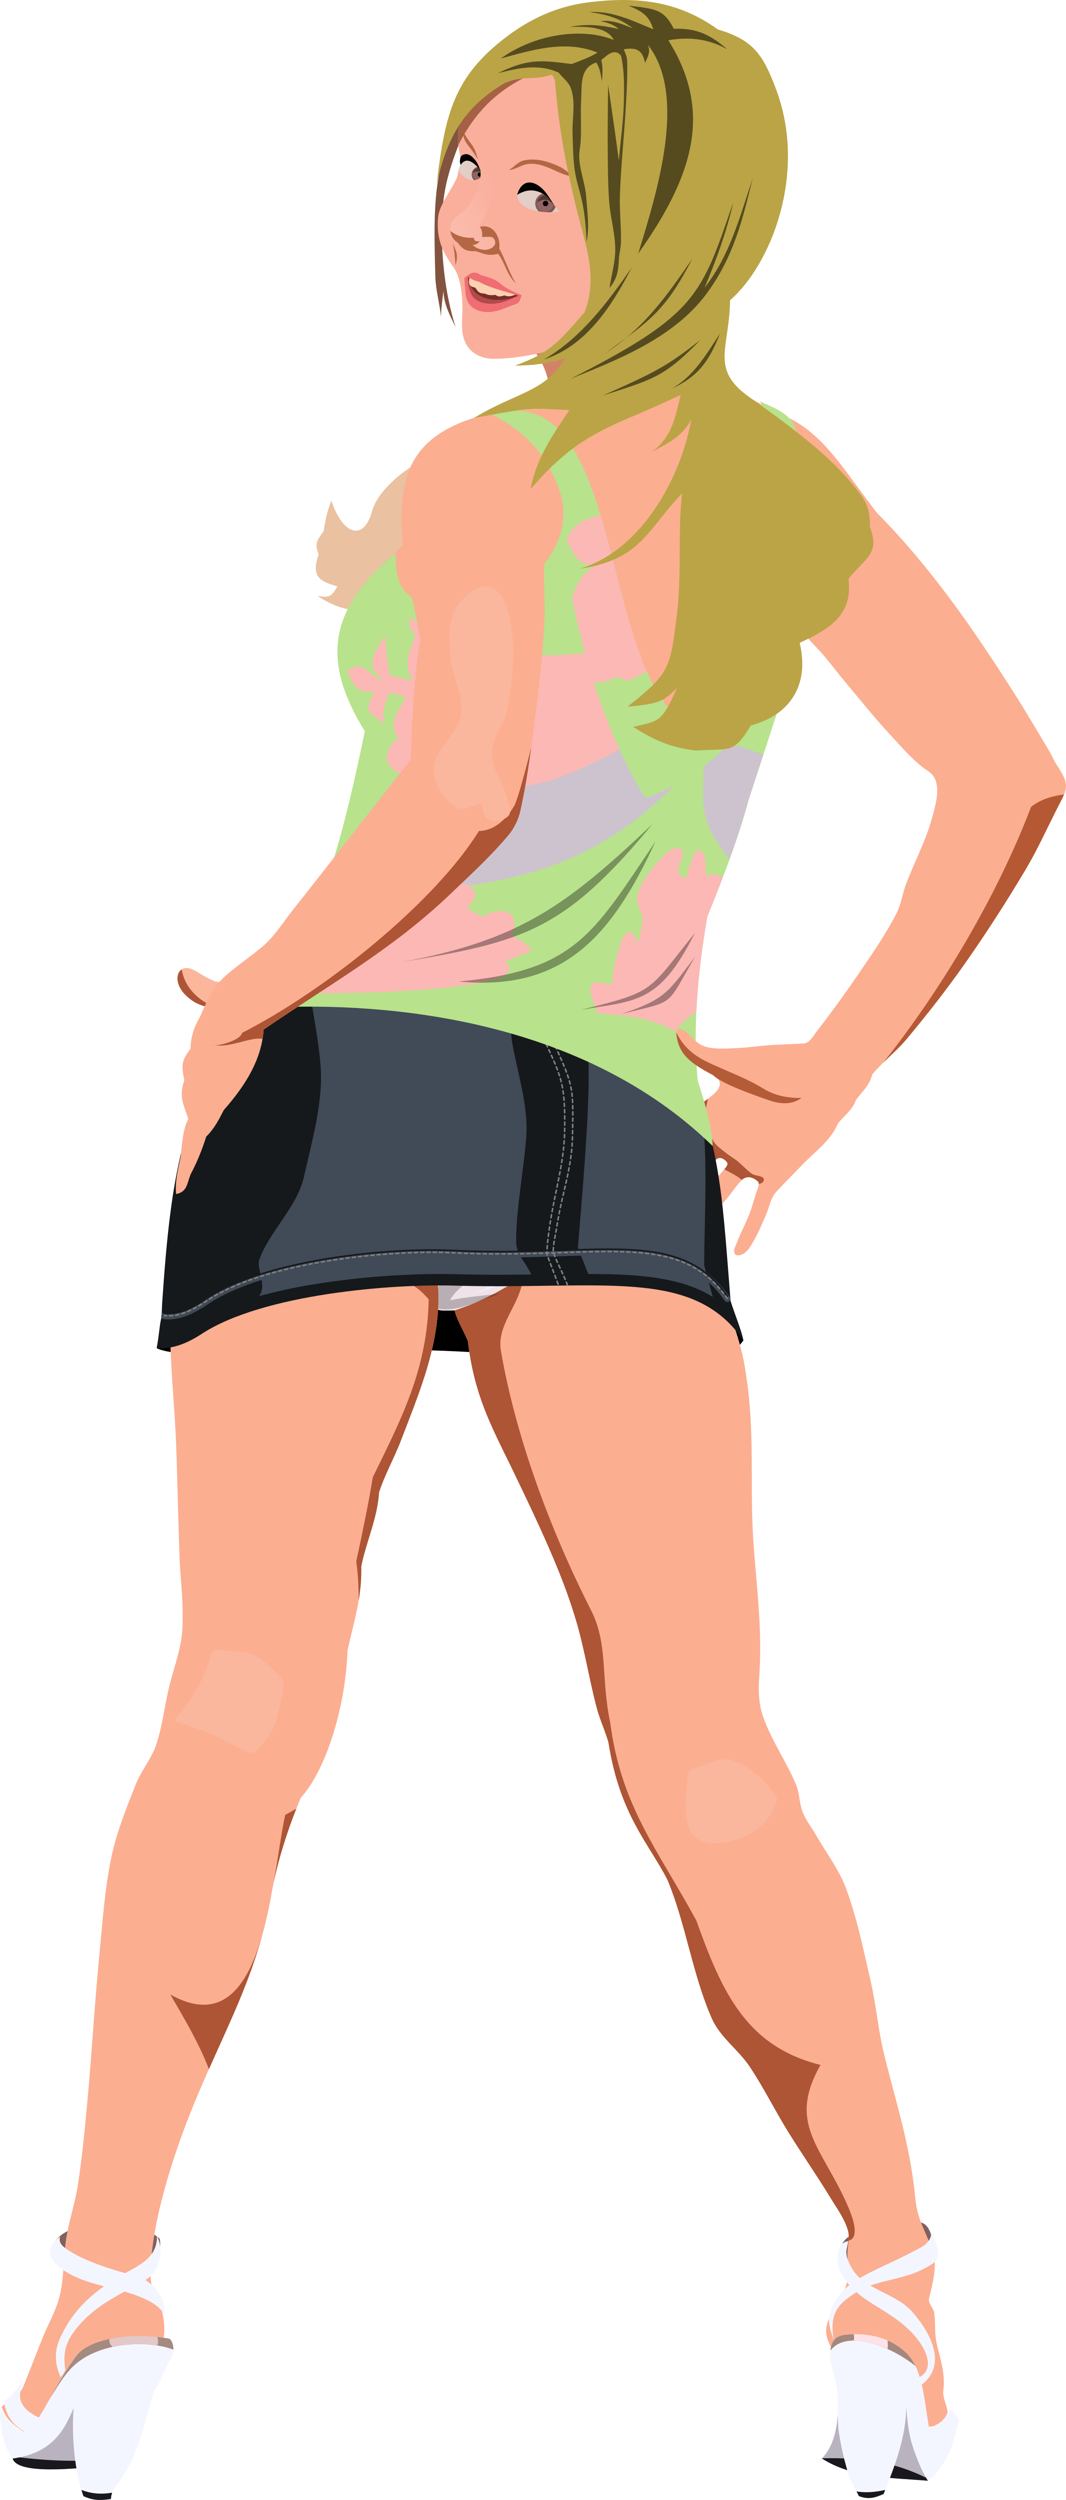 <?xml version="1.0" encoding="UTF-8" standalone="no"?>
<!-- Created with Inkscape (http://www.inkscape.org/) -->

<svg
   xmlns:dc="http://purl.org/dc/elements/1.1/"
   xmlns:cc="http://creativecommons.org/ns#"
   xmlns:rdf="http://www.w3.org/1999/02/22-rdf-syntax-ns#"
   xmlns:svg="http://www.w3.org/2000/svg"
   xmlns="http://www.w3.org/2000/svg"
   xmlns:xlink="http://www.w3.org/1999/xlink"
   xmlns:sodipodi="http://sodipodi.sourceforge.net/DTD/sodipodi-0.dtd"
   xmlns:inkscape="http://www.inkscape.org/namespaces/inkscape"
   width="341.417"
   height="800"
   id="svg2"
   version="1.1"
   inkscape:version="0.48.4 r9939"
   sodipodi:docname="Dressed girl #2 by Rones.svg">
  <defs
     id="defs4">
    <linearGradient
       id="linearGradient4165">
      <stop
         style="stop-color:#4d5561;stop-opacity:0"
         offset="0"
         id="stop4167" />
      <stop
         id="stop4181"
         offset="0.19"
         style="stop-color:#4d5561;stop-opacity:1" />
      <stop
         id="stop4179"
         offset="0.47"
         style="stop-color:#4d5561;stop-opacity:1" />
      <stop
         id="stop4177"
         offset="0.644"
         style="stop-color:#4d5561;stop-opacity:0" />
      <stop
         id="stop4175"
         offset="0.767"
         style="stop-color:#4d5561;stop-opacity:1" />
      <stop
         id="stop4173"
         offset="0.906"
         style="stop-color:#4d5561;stop-opacity:1" />
      <stop
         style="stop-color:#4d5561;stop-opacity:0;"
         offset="1"
         id="stop4169" />
    </linearGradient>
    <linearGradient
       inkscape:collect="always"
       id="linearGradient3871">
      <stop
         style="stop-color:#fbbcad;stop-opacity:1"
         offset="0"
         id="stop3873" />
      <stop
         style="stop-color:#faaf9c;stop-opacity:1"
         offset="1"
         id="stop3875" />
    </linearGradient>
    <linearGradient
       inkscape:collect="always"
       xlink:href="#linearGradient3871"
       id="linearGradient3877"
       x1="349.83"
       y1="172.053"
       x2="368.138"
       y2="163.656"
       gradientUnits="userSpaceOnUse"
       gradientTransform="translate(-638.416,0)" />
    <linearGradient
       inkscape:collect="always"
       xlink:href="#linearGradient3871"
       id="linearGradient3375"
       gradientUnits="userSpaceOnUse"
       x1="349.83"
       y1="172.053"
       x2="368.138"
       y2="163.656"
       gradientTransform="matrix(0.91,0,0,0.91,-98.378,87.405)" />
    <filter
       inkscape:collect="always"
       id="filter4187"
       color-interpolation-filters="sRGB">
      <feGaussianBlur
         inkscape:collect="always"
         stdDeviation="4.457"
         id="feGaussianBlur4189" />
    </filter>
  </defs>
  <sodipodi:namedview
     id="base"
     pagecolor="#ffffff"
     bordercolor="#666666"
     borderopacity="1.0"
     inkscape:pageopacity="0.0"
     inkscape:pageshadow="2"
     inkscape:zoom="0.49497475"
     inkscape:cx="507.71794"
     inkscape:cy="557.57146"
     inkscape:document-units="px"
     inkscape:current-layer="layer1"
     showgrid="false"
     inkscape:window-width="1920"
     inkscape:window-height="1018"
     inkscape:window-x="-8"
     inkscape:window-y="-8"
     inkscape:window-maximized="1"
     fit-margin-top="0"
     fit-margin-left="0"
     fit-margin-right="0"
     fit-margin-bottom="0"
     inkscape:snap-global="false" />
  <g
     inkscape:label="Layer 1"
     inkscape:groupmode="layer"
     id="layer1"
     transform="translate(-75.512,-172.005)">
    <path
       sodipodi:nodetypes="cscccccc"
       inkscape:connector-curvature="0"
       id="path3183"
       d="m 208.936,320.324 c -5.4,3.125 -12.639,9.18 -14.32,15.422 -2.452,9.105 -9.114,8.029 -12.982,-3.559 -1.262,3.18 -1.98,6.391 -2.438,9.751 -2.274,3.096 -2.928,4.126 -1.625,7.476 -2.497,7.106 0.249,8.592 6.013,10.238 -2.049,3.486 -2.598,3.576 -6.338,3.088 18.796,12.354 28.7,-3.188 33.478,-19.177"
       style="fill:#eac1a1;fill-opacity:1;stroke:none" />
    <path
       d="m 394.107,164.505 c 0,6.115 -4.957,11.071 -11.071,11.071 -6.115,0 -11.071,-4.957 -11.071,-11.071 0,-6.115 4.957,-11.071 11.071,-11.071 6.115,0 11.071,4.957 11.071,11.071 z"
       sodipodi:ry="11.071428"
       sodipodi:rx="11.071428"
       sodipodi:cy="164.50504"
       sodipodi:cx="383.03571"
       id="path3185"
       style="color:#000000;fill:#e1cec7;fill-opacity:1;stroke:none;stroke-width:0.3;marker:none;visibility:visible;display:inline;overflow:visible;enable-background:accumulate"
       sodipodi:type="arc"
       transform="matrix(0.91,0,0,0.91,-98.378,87.405)" />
    <path
       transform="matrix(0.62,0,0,0.62,-8.491,126.164)"
       sodipodi:type="arc"
       style="color:#000000;fill:#e1cec7;fill-opacity:1;stroke:none;stroke-width:0.3;marker:none;visibility:visible;display:inline;overflow:visible;enable-background:accumulate"
       id="path3187"
       sodipodi:cx="383.03571"
       sodipodi:cy="164.50504"
       sodipodi:rx="11.071428"
       sodipodi:ry="11.071428"
       d="m 394.107,164.505 c 0,6.115 -4.957,11.071 -11.071,11.071 -6.115,0 -11.071,-4.957 -11.071,-11.071 0,-6.115 4.957,-11.071 11.071,-11.071 6.115,0 11.071,4.957 11.071,11.071 z" />
    <path
       sodipodi:nodetypes="ccccc"
       inkscape:connector-curvature="0"
       id="path3189"
       d="m 249.727,309.273 c 5.077,-13.524 -0.556,-25.009 -9.101,-30.228 26.847,-12.356 43.558,-39.6 63.055,-61.43 -7.582,34.67 -20.286,71.519 6.826,83.207 -24.791,-3.687 -37.144,1.697 -60.78,8.451 z"
       style="fill:#d28269;fill-opacity:1;stroke:none" />
    <path
       sodipodi:nodetypes="cccc"
       inkscape:connector-curvature="0"
       id="path3191"
       d="m 359.098,883.681 c 10.339,-0.237 13.536,-3.581 15.399,6.665 -10.071,-6.986 -23.629,0.714 -28.384,6.435 -5.597,-10.302 7.54,-11.279 12.985,-13.1 z"
       style="fill:#80615f;fill-opacity:1;stroke:none" />
    <path
       sodipodi:nodetypes="csscccc"
       inkscape:connector-curvature="0"
       id="path3193"
       d="m 97.092,898.62 c 0,0 1.264,-4.252 1.954,-4.597 0.689,-0.345 12.066,-3.792 12.87,-3.792 0.804,0 10.457,1.379 10.457,1.379 2.305,-0.19 2.436,5.847 3.218,5.171 0.727,-0.766 1.881,-8.188 0.804,-8.619 -14.252,-11.535 -46.303,-1.044 -29.303,10.457 z"
       style="fill:#80615f;fill-opacity:1;stroke:none" />
    <path
       sodipodi:nodetypes="sccssssssccccssssssssssssssssssssssssssssssssssssssssssssssssssssssssssssssss"
       inkscape:connector-curvature="0"
       id="path3195"
       d="m 323.508,304.073 c 14.773,4.016 22.611,19.147 32.99,32.178 17.479,17.674 30.989,37.47 43.391,56.88 4.169,6.509 8.077,13.182 12.026,19.827 0.656,1.104 1.07,2.348 1.788,3.413 4.909,7.285 3.601,7.967 0.163,14.789 -3.239,6.426 -6.229,12.995 -9.913,19.177 -6.077,10.197 -12.514,20.19 -19.339,29.903 -5.862,8.342 -12.151,16.391 -18.689,24.215 -3.39,4.057 -7.692,7.294 -11.051,11.376 -0.836,3.464 -3.306,5.578 -5.2,8.126 -1.168,3.334 -3.986,5.211 -5.851,7.638 -2.035,5.023 -6.615,8.43 -10.076,11.864 -2.411,2.411 -4.78,4.863 -7.151,7.313 -0.826,0.854 -1.625,1.733 -2.438,2.6 -1.907,2.034 -2.255,5.101 -3.413,7.638 -1.117,2.447 -2.085,4.974 -3.413,7.313 -0.957,1.687 -1.861,3.549 -3.413,4.713 -0.825,0.618 -2.612,1.077 -3.088,0.163 -0.667,-1.282 0.518,-2.854 0.975,-4.225 0.468,-1.404 1.196,-2.707 1.788,-4.063 0.708,-1.623 1.499,-3.214 2.113,-4.875 0.688,-1.864 1.186,-3.794 1.788,-5.688 0.319,-1.004 0.776,-1.972 0.975,-3.006 0.077,-0.403 0.14,-0.942 -0.163,-1.219 -0.742,-0.678 -1.684,-1.253 -2.681,-1.381 -0.816,-0.105 -1.755,0.17 -2.356,0.731 -1.941,1.813 -3.273,4.19 -5.038,6.176 -1.922,2.162 -3.921,4.26 -6.013,6.257 -1.488,1.42 -3.004,2.837 -4.713,3.982 -1.028,0.689 -2.481,2.278 -3.413,1.463 -1.081,-0.946 -0.403,-2.986 0.163,-4.307 0.798,-1.863 2.451,-3.229 3.738,-4.794 1.476,-1.795 3.133,-3.44 4.55,-5.282 0.944,-1.226 1.605,-2.651 2.519,-3.9 1.012,-1.382 2.342,-2.529 3.25,-3.982 0.215,-0.345 0.255,-0.903 0,-1.219 -0.505,-0.626 -1.24,-1.159 -2.031,-1.3 -0.574,-0.102 -1.206,0.244 -1.625,0.65 -1.382,1.34 -2.345,3.061 -3.657,4.469 -1.997,2.144 -4.073,4.222 -6.257,6.176 -2.013,1.801 -3.931,3.81 -6.318,5.075 -1.155,0.612 -3.432,1.563 -3.907,0.345 -0.662,-1.696 1.002,-3.58 2.068,-5.056 1.286,-1.779 3.259,-2.944 4.826,-4.482 2.494,-2.447 4.87,-5.013 7.355,-7.469 0.848,-0.839 1.987,-1.417 2.643,-2.413 0.43,-0.652 0.626,-1.535 0.46,-2.298 -0.24,-1.105 -0.69,-2.328 -1.609,-2.988 -0.568,-0.408 -1.436,0.048 -2.068,0.345 -3.149,1.478 -6.115,3.319 -9.193,4.941 -3.319,1.749 -6.441,3.976 -9.998,5.171 -1.176,0.395 -3.62,0.665 -3.677,-0.575 -0.086,-1.853 2.03,-3.171 3.447,-4.367 2.534,-2.137 5.556,-3.618 8.274,-5.516 3.757,-2.623 7.445,-5.343 11.147,-8.044 1.968,-1.436 4.031,-2.758 5.861,-4.367 2.146,-1.887 3.187,-4.332 -0.115,-6.09 -7.09,-3.775 -11.036,-6.518 -11.782,-12.992 -0.41,-3.554 2.938,-1.148 3.853,-0.223 1.163,1.176 2.246,2.503 3.677,3.333 1.279,0.742 2.779,1.135 4.252,1.264 2.938,0.258 5.903,0.044 8.848,-0.115 3.456,-0.186 6.885,-0.755 10.342,-0.919 l 9.653,-0.46 c 2.031,-0.097 3.232,-2.533 4.482,-4.137 5.397,-6.926 10.482,-14.099 15.399,-21.374 3.554,-5.258 7.108,-10.552 9.998,-16.203 1.467,-2.869 1.859,-6.175 2.988,-9.193 2.627,-7.022 6.242,-13.698 8.274,-20.914 1.513,-5.372 3.475,-12.319 -1.034,-15.284 -4.55,-2.992 -8.123,-7.278 -11.836,-11.262 -5.223,-5.605 -10.011,-11.601 -14.939,-17.467 -2.313,-2.753 -4.448,-5.653 -6.78,-8.389 -1.653,-1.939 -3.528,-3.683 -5.171,-5.631 -2.917,-3.456 -5.259,-7.421 -8.504,-10.572 -27.237,-26.45 -21.487,-66.715 -2.149,-61.458 z"
       style="fill:#fcae91;fill-opacity:1;stroke:none" />
    <path
       id="path3253"
       d="m 302.227,523.645 c -1.319,0.993 -2.705,1.899 -4.038,2.872 -1.26,0.919 -2.522,1.84 -3.783,2.759 0.346,1.705 0.733,3.39 1.479,4.949 0.24,0.501 0.582,0.942 0.939,1.365 0.454,-0.23 0.904,-0.466 1.365,-0.683 0.633,-0.297 1.509,-0.749 2.076,-0.341 0.918,0.66 1.352,1.881 1.593,2.986 0.166,0.763 -0.025,1.651 -0.455,2.304 -0.082,0.125 -0.16,0.257 -0.256,0.37 0.954,1.225 1.89,2.474 2.986,3.555 0.172,-0.191 0.327,-0.389 0.512,-0.569 0.419,-0.406 1.075,-0.756 1.65,-0.654 0.792,0.141 1.515,0.682 2.019,1.308 0.255,0.316 0.215,0.878 0,1.223 -0.248,0.397 -0.529,0.747 -0.825,1.109 1.182,0.657 2.419,1.255 3.583,1.934 0.715,0.417 1.385,0.959 2.076,1.45 0.039,-0.037 0.074,-0.077 0.114,-0.114 0.601,-0.561 1.545,-0.845 2.361,-0.739 0.997,0.129 1.931,0.715 2.673,1.394 0.199,0.182 0.245,0.472 0.228,0.768 0.849,-0.165 1.546,-0.552 1.621,-1.28 0.152,-1.466 -2.698,-1.19 -3.896,-2.048 -1.655,-1.185 -3.02,-2.764 -4.607,-4.038 -1.135,-0.912 -2.425,-1.613 -3.555,-2.531 -1.326,-1.077 -2.822,-2.048 -3.811,-3.441 -0.935,-1.317 -1.408,-2.904 -1.82,-4.465 -0.514,-1.949 -1.334,-3.996 -0.939,-5.972 l 0.711,-3.47 z"
       style="fill:#ad5535;fill-opacity:1;stroke:none"
       inkscape:connector-curvature="0" />
    <path
       style="fill:#000000;stroke:none"
       d="m 299.781,525.502 c 6.627,18.598 6.339,27.009 8.868,59.393 0.388,4.97 3.619,9.899 4.966,16.035 -9.622,14.169 -52.851,4.592 -99.919,3.204 -19.773,-0.583 -56.234,-1.034 -76.754,0.746 -5.036,0.437 -9.808,-0.64 -11.204,-1.447 2.871,-4.323 2.189,-5.393 2.188,-12.845 3.086,-43.696 6.245,-60.428 23.98,-96.353 53.448,-21.735 110.696,14.827 147.875,31.267 z"
       id="path3181"
       inkscape:connector-curvature="0"
       sodipodi:nodetypes="cscsscccc" />
    <path
       sodipodi:nodetypes="ccsssccsssssssssssssssssssssssssssscssccccc"
       inkscape:connector-curvature="0"
       id="path3197"
       d="m 225.35,601.148 c 1.993,16.737 6.992,26.266 13.651,39.816 4.823,9.998 9.667,19.997 13.976,30.228 2.794,6.632 5.317,13.4 7.313,20.314 2.562,8.875 3.972,18.048 6.338,26.977 0.996,3.759 2.65,7.317 3.738,11.051 3.631,23.415 13.177,32.607 19.014,44.204 5.885,14.307 7.91,30.043 14.139,44.204 2.609,5.932 8.403,9.903 12.026,15.276 4.466,6.625 7.994,13.839 12.189,20.639 4.528,7.341 9.5,14.404 13.976,21.777 1.975,3.252 4.309,6.42 5.363,10.076 0.735,2.551 -0.224,5.309 -0.162,7.963 0.047,2.064 0.923,4.157 0.488,6.176 -0.785,3.638 -2,7.303 -4.063,10.401 -2.459,3.693 -4.977,7.197 -1.569,12.921 3.746,6.291 4.786,8.829 6.998,14.048 1.826,4.31 2.762,8.461 6.122,9.83 7.568,3.085 20.626,2.323 23.227,-0.233 2.479,-2.438 -0.899,-6.71 -0.488,-9.751 0.814,-6.008 -1.302,-10.807 -2.275,-15.926 -0.568,-2.988 -0.15,-6.101 -0.65,-9.101 -0.265,-1.589 -2.019,-2.989 -1.625,-4.55 3.301,-13.072 1.88,-13.549 -2.113,-23.077 -1.168,-2.787 -1.989,-5.767 -2.275,-8.776 -1.656,-17.389 -6.412,-31.43 -10.076,-46.479 -1.85,-7.598 -2.472,-15.456 -4.225,-23.077 -2.313,-10.052 -4.36,-20.238 -7.963,-29.903 -2.237,-6 -6.253,-11.177 -9.426,-16.739 -1.432,-2.51 -3.315,-4.793 -4.388,-7.476 -1.117,-2.794 -0.96,-5.997 -2.113,-8.776 -3.092,-7.452 -7.903,-14.16 -10.563,-21.777 -1.347,-3.857 -1.601,-8.114 -1.3,-12.189 1.224,-16.551 -1.089,-30.975 -1.95,-45.829 -0.675,-11.629 -0.138,-23.303 -0.65,-34.94 -0.247,-5.6 -0.739,-11.203 -1.625,-16.739 -1.525,-11.706 -6.218,-20.864 -7.246,-26.339 -1.413,-7.526 -0.654,-14.203 -1.855,-21.765 -2.881,-18.135 -7.237,-44.479 -9.588,-52.817 -30.195,-17.462 -53.135,-23.153 -86.295,-15.926 -12.967,35.693 -9.645,65.724 4.723,95.245 1.123,1.37 3.621,1.477 6.978,1.125 0.425,2.567 2.502,5.901 4.225,9.913 z"
       style="fill:#fcae91;fill-opacity:1;stroke:none" />
    <path
       inkscape:connector-curvature="0"
       id="path3199"
       d="m 212.585,578.818 -2.872,1.223 c 1.337,3.367 2.808,6.722 4.437,10.068 1.123,1.37 3.611,1.489 6.968,1.138 0.425,2.567 2.515,5.884 4.238,9.897 1.993,16.737 6.992,26.266 13.651,39.816 4.823,9.998 9.655,20.001 13.964,30.232 2.794,6.632 5.313,13.392 7.309,20.306 2.562,8.875 3.976,18.06 6.342,26.989 0.996,3.759 2.667,7.301 3.754,11.035 3.631,23.415 13.161,32.627 18.998,44.224 5.885,14.307 7.906,30.035 14.135,44.196 2.609,5.932 8.407,9.899 12.03,15.272 4.466,6.625 8.006,13.847 12.201,20.647 4.528,7.341 9.488,14.412 13.964,21.785 1.975,3.252 4.321,6.412 5.375,10.068 0.309,1.072 0.315,2.177 0.228,3.299 2.704,-0.662 2.664,-4.531 -0.512,-11.66 -8.31,-18.657 -19.13,-25.708 -8.504,-44.565 -23.838,-5.961 -31.575,-23.375 -39.759,-46.215 -12.443,-22.813 -24.092,-36.657 -27.558,-63.194 -3.118,-14.701 -0.547,-25.075 -6.228,-36.232 -13.147,-25.819 -24.119,-55.645 -28.806,-82.885 -1.636,-9.507 8.426,-16.501 6.985,-26.608 -2.858,2.501 -30.742,3.157 -30.338,1.165 z"
       style="fill:#ad5535;fill-opacity:1;stroke:none"
       sodipodi:nodetypes="ccccccsssccssssscscccsscc" />
    <path
       sodipodi:nodetypes="ccccccsssssssssssssscssssssssssssssssssccc"
       inkscape:connector-curvature="0"
       id="path3201"
       d="m 215.762,582.297 c 1.445,18.42 -5.884,35.092 -11.864,50.704 -2.131,5.605 -5.143,10.871 -6.988,16.576 -0.507,8.378 -4.266,16.241 -5.688,23.727 0.284,9.778 -2.516,18.155 -4.388,26.815 -0.803,19.951 -7.583,39.12 -14.951,47.129 -2.275,5.233 -4.184,10.631 -5.851,16.089 -1.481,4.851 -2.712,9.791 -3.575,14.789 -4.042,23.385 -13.051,39.835 -21.777,59.968 -2.736,6.313 -5.355,12.686 -7.638,19.177 -2.217,6.305 -4.212,12.698 -5.851,19.177 -1.309,5.176 -2.333,10.438 -2.98,15.738 -0.427,3.499 -0.806,7.095 -0.23,10.572 0.517,3.123 2.765,5.757 3.447,8.848 0.637,2.884 0.994,5.944 0.46,8.848 -0.455,2.477 -1.445,5.113 -3.333,6.78 -2.314,2.045 -5.758,2.263 -8.504,3.677 -2.325,1.197 -3.219,3.311 -5.056,5.171 -4.559,4.616 -2.556,8.006 -8.528,10.466 -3.426,1.412 -16.484,5.419 -19.632,3.464 -6.078,-3.775 -6.051,-6.573 -6.858,-7.763 2.821,-2.54 5.868,-3.776 6.979,-6.512 2.108,-5.194 4.117,-10.427 6.205,-15.628 1.818,-4.528 4.389,-8.812 5.516,-13.56 1.425,-6.001 1.074,-12.3 2.068,-18.386 0.923,-5.65 2.795,-11.121 3.677,-16.778 1.342,-8.61 2.174,-17.295 2.988,-25.971 1.485,-15.842 2.347,-31.74 3.907,-47.575 1.045,-10.601 1.684,-21.299 3.907,-31.716 1.704,-7.984 4.782,-15.632 7.814,-23.213 1.731,-4.327 4.922,-8.003 6.435,-12.411 2.04,-5.942 2.672,-12.277 4.137,-18.386 1.217,-5.077 3.034,-10.021 3.907,-15.169 0.59,-3.478 0.523,-7.045 0.46,-10.572 -0.09,-5.065 -0.72,-10.107 -0.919,-15.169 -0.49,-12.407 -0.676,-24.825 -1.149,-37.232 -0.523,-13.717 -2.225,-27.418 -1.839,-41.139 0.306,-10.876 2.157,-21.667 3.907,-32.406 1.088,-6.676 2.485,-13.339 4.597,-19.765 6.274,-19.093 17.506,-38.129 28.009,-51.022 26.252,-2.165 45.849,-3.422 67.83,2.528 21.991,32.15 7.582,93.995 -18.654,90.13 z"
       style="fill:#fcae91;fill-opacity:1;stroke:none" />
    <path
       inkscape:connector-curvature="0"
       id="path3203"
       d="m 170.408,750.795 -3.555,1.991 c -1.197,5.596 -2.242,13.353 -3.64,21.444 0.774,-3.668 1.722,-7.309 2.816,-10.893 1.292,-4.231 2.739,-8.432 4.38,-12.542 z m -10.722,39.816 c -4.635,16.589 -12.695,29.124 -29.606,19.652 4.503,7.821 9.145,15.499 12.343,23.89 6.52,-14.688 12.996,-27.759 17.263,-43.542 z"
       style="fill:#ad5535;fill-opacity:1;stroke:none" />
    <path
       sodipodi:nodetypes="ccccccsscscccccccccccccccccccccc"
       inkscape:connector-curvature="0"
       id="path3205"
       d="m 243.84,516.307 c 2.828,29.187 -8.427,69.612 -41.807,65.241 4.938,0.675 7.306,2.37 10.779,6.228 -0.397,22.484 -8.894,38.518 -17.917,56.994 -1.447,9.027 -3.375,17.969 -5.29,26.904 0.521,3.584 0.807,7.642 0.768,12.485 0.147,-0.87 0.282,-1.732 0.398,-2.616 0.116,-0.884 0.208,-1.799 0.284,-2.702 0.067,-0.79 0.111,-1.582 0.142,-2.389 0.016,-0.443 0.024,-0.889 0.028,-1.337 0.005,-0.601 0.018,-1.209 0,-1.82 0.087,-0.459 0.181,-0.932 0.284,-1.394 0.002,-0.009 -0.002,-0.02 0,-0.028 1.586,-7.062 4.929,-14.442 5.404,-22.297 0.461,-1.426 0.988,-2.825 1.564,-4.209 0.575,-1.384 1.195,-2.759 1.82,-4.124 0.934,-2.037 1.892,-4.08 2.759,-6.143 0.005,-0.011 0.024,-0.017 0.028,-0.028 0.29,-0.692 0.558,-1.376 0.825,-2.076 0.744,-1.943 1.509,-3.909 2.275,-5.887 0.003,-0.008 -0.003,-0.02 0,-0.028 1.535,-3.961 3.077,-8.001 4.465,-12.115 0.348,-1.031 0.697,-2.086 1.024,-3.128 0.653,-2.084 1.255,-4.186 1.792,-6.314 0.537,-2.128 1.012,-4.282 1.394,-6.456 0.953,-5.436 1.362,-11.023 0.91,-16.78 0.399,0.059 0.88,0.098 1.422,0.142 0.038,0.002 0.075,-0.002 0.114,0 19.664,1.001 32.15,-35.173 26.534,-66.123 z m -41.807,65.241 c -0.519,-0.071 -1.041,-0.15 -1.621,-0.199 0.529,0.096 1.075,0.162 1.621,0.199 z"
       style="fill:#ad5535;fill-opacity:1;stroke:none" />
    <path
       sodipodi:nodetypes="csscssc"
       inkscape:connector-curvature="0"
       id="path3207"
       d="m 94.794,887.703 c -5.719,4.063 -3.223,8.121 1.609,11.147 7.15,4.478 15.731,4.98 23.098,7.814 3.71,1.428 6.701,2.961 8.734,5.976 0.557,-5.84 -4.625,-11.194 -9.078,-12.296 -7.77,-1.924 -16.862,-4.97 -21.604,-8.159 -1.361,-0.915 -3.578,-2.198 -2.758,-4.482 z"
       style="fill:#f4f6ff;fill-opacity:1;stroke:none" />
    <path
       sodipodi:nodetypes="ssccsscs"
       inkscape:connector-curvature="0"
       id="path3209"
       d="m 114.394,900.093 c -9.765,5.616 -15.537,11.396 -19.502,19.786 -2.034,4.304 -1.951,8.626 0.122,12.92 l 1.463,-2.316 c -0.854,-4.996 -0.118,-8.51 2.763,-12.392 6.216,-8.375 14.255,-11.481 22.996,-16.576 4.645,-2.708 5.858,-9.877 3.535,-13.895 0.204,7.163 -6.511,9.675 -11.376,12.473 z"
       style="fill:#f4f6ff;fill-opacity:1;stroke:none" />
    <path
       sodipodi:nodetypes="ccccc"
       inkscape:connector-curvature="0"
       id="path3211"
       d="m 83.475,933.977 c -2.488,1.924 -3.979,4.779 -6.663,6.419 0.659,5.174 3.354,8.364 7.963,10.401 l 3.819,-4.875 c -5.871,-2.558 -8.63,-6.327 -5.119,-11.945 z"
       style="fill:#f4f6ff;fill-opacity:1;stroke:none" />
    <path
       sodipodi:nodetypes="ccccc"
       inkscape:connector-curvature="0"
       id="path3213"
       d="m 79.494,958.435 c 0.92,5.679 20.451,3.547 30.309,2.519 3.096,-14.36 7.933,-20.959 18.689,-30.553 -6.299,-1.236 -12.909,-1.1 -21.127,1.219 -11.503,8.503 -9.796,25.089 -27.871,26.815 z"
       style="fill:#b9b3bf;fill-opacity:1;stroke:none" />
    <path
       inkscape:connector-curvature="0"
       id="path3215"
       d="m 80.851,958.264 c -0.442,0.064 -0.897,0.126 -1.365,0.171 0.92,5.679 20.459,3.559 30.317,2.531 0.156,-0.722 0.318,-1.42 0.483,-2.105 -9.76,1.082 -19.703,0.591 -29.435,-0.597 z"
       style="fill:#19181e;fill-opacity:1;stroke:none" />
    <path
       sodipodi:nodetypes="cccccccccsssc"
       inkscape:connector-curvature="0"
       id="path3217"
       d="m 75.512,942.346 c 0.085,4.74 0.22,10.89 3.982,16.414 12.59,-1.743 16.488,-8.721 19.583,-16.17 -0.663,9.562 0.351,20.232 3.169,28.196 3.139,1.474 5.577,1.385 8.857,0.894 -0.247,-0.082 0.417,-3.138 1.138,-3.657 7.508,-9.003 9.646,-20.903 12.432,-30.309 2.259,-3.725 3.563,-7.41 5.688,-11.213 0.966,-0.951 1.034,-4.96 -0.569,-6.094 -11.62,-2.185 -25.393,-0.229 -29.659,5.282 -5.212,6.733 -8.782,14.986 -13.982,22.745 -1.743,2.6 -3.489,1.907 -5.724,0.278 -2.776,-2.023 -4.054,-4.561 -4.915,-6.365 z"
       style="fill:#f4f6ff;fill-opacity:1;stroke:none" />
    <path
       inkscape:connector-curvature="0"
       id="path3219"
       d="m 101.583,968.787 c 0.206,0.683 0.424,1.342 0.654,1.991 3.139,1.474 5.593,1.402 8.873,0.91 -0.14,-0.047 0.021,-1.063 0.313,-2.019 -3.368,0.578 -6.553,0.388 -9.84,-0.882 z"
       style="fill:#19181e;fill-opacity:1;stroke:none" />
    <path
       sodipodi:nodetypes="zzzzzzzzzzz"
       inkscape:connector-curvature="0"
       id="path3221"
       d="m 296.01,739.233 c -0.567,2.579 -1.45,11.739 -0.375,15.794 1.075,4.055 2.112,5.486 6.007,6.498 3.895,1.012 9.829,-0.387 13.77,-2.514 3.942,-2.127 7.567,-6.4 8.434,-9.375 0.867,-2.974 0.783,-1.945 -1.168,-4.862 -1.952,-2.916 -8.146,-8.229 -12.444,-9.437 -4.299,-1.207 -7.974,1.125 -10.313,1.809 -2.339,0.684 -3.48,1.187 -3.847,1.88 -0.368,0.693 -0.035,0.184 -0.063,0.206 -0.029,0.021 0.567,-2.579 -1e-5,0 z"
       style="fill:#fab79d;fill-opacity:1;stroke:none" />
    <path
       sodipodi:nodetypes="sssssssss"
       inkscape:connector-curvature="0"
       id="path3223"
       d="m 142.511,703.378 c -1.873,6.177 -4.959,11.344 -8.874,16.296 -2.961,3.746 -3.129,2.965 0.985,4.155 6.244,1.806 12.053,4.479 17.687,7.686 3.789,2.156 4.407,1.778 7.126,-1.212 4.738,-5.21 5.354,-10.583 6.807,-18.07 0.468,-2.412 -0.43,-3.217 -1.955,-4.689 -6.656,-6.421 -7.992,-6.813 -15.726,-7.285 -4.823,-0.294 -4.734,-1.222 -6.05,3.119 z"
       style="fill:#fab79d;fill-opacity:1;stroke:none" />
    <path
       sodipodi:nodetypes="ssccsscs"
       inkscape:connector-curvature="0"
       id="path3225"
       d="m 344.848,899.539 c 5.287,9.074 14.162,10.612 21.834,18.042 6.297,6.098 9.058,14.051 1.264,15.858 0,0 0.575,2.758 1.149,2.758 10.748,-6.343 4.555,-17.605 -1.379,-24.362 -5.616,-6.395 -15.744,-6.951 -19.65,-14.479 -2.524,-4.864 -1.174,-5.284 -0.919,-8.159 -4.393,0.592 -3.882,7.624 -2.298,10.342 z"
       style="fill:#f4f6ff;fill-opacity:1;stroke:none" />
    <path
       sodipodi:nodetypes="csscssc"
       inkscape:connector-curvature="0"
       id="path3227"
       d="m 342.55,920.799 c -0.926,-5.383 -0.413,-9.299 3.562,-12.641 9.385,-7.889 17.626,-5.206 27.694,-11.491 3.825,-2.388 1.859,-6.378 0,-9.768 -0.528,3.277 -3.403,4.309 -5.82,5.592 -11.555,6.13 -21.537,8.655 -25.551,16.931 -2.227,4.59 -1.486,6.855 0.115,11.377 z"
       style="fill:#f4f6ff;fill-opacity:1;stroke:none" />
    <path
       sodipodi:nodetypes="ccccc"
       inkscape:connector-curvature="0"
       id="path3229"
       d="m 338.758,958.72 c 9.815,6.34 22.719,6.181 34.015,7.125 -6.426,-9.562 -5.557,-21.324 -9.653,-31.831 -5.222,-2.92 -11.755,-5.313 -17.582,-3.103 -2.799,9.384 0.343,20.096 -6.78,27.809 z"
       style="fill:#b9b3bf;fill-opacity:1;stroke:none" />
    <path
       inkscape:connector-curvature="0"
       id="path3231"
       d="m 341.247,958.634 c -0.784,9.1e-4 -1.637,0.016 -2.446,0.028 -0.018,0.02 -0.039,0.037 -0.056,0.057 9.815,6.34 22.747,6.195 34.043,7.138 -0.208,-0.31 -0.404,-0.624 -0.597,-0.939 -10.399,-5.073 -19.437,-6.305 -30.943,-6.285 z"
       style="fill:#19181e;fill-opacity:1;stroke:none" />
    <path
       sodipodi:nodetypes="sssscccccccsss"
       inkscape:connector-curvature="0"
       id="path3233"
       d="m 341.746,928.498 c 0.441,2.753 1.529,5.388 1.839,8.159 0.498,4.458 -0.039,9.001 0.575,13.445 0.656,4.75 1.793,9.441 3.218,14.02 0.733,2.356 2.145,4.443 3.218,6.665 3.139,1.178 5.214,0.498 7.929,-0.69 3.904,-9.755 7.24,-18.665 7.24,-28.269 0.564,8.858 1.45,13.797 6.895,24.017 4.696,-2.986 8.497,-10.837 9.883,-19.421 -1.459,-3.052 -2.601,-3.881 -3.447,-2.643 -1.113,3.11 -3.367,4.054 -5.976,5.286 -1.666,-8.738 -1.866,-19.074 -7.584,-24.362 -5.271,-4.875 -12.204,-6.247 -19.104,-5.61 -5.405,0.499 -5.377,5.074 -4.684,9.402 z"
       style="fill:#f4f6ff;fill-opacity:1;stroke:none" />
    <path
       inkscape:connector-curvature="0"
       id="path3235"
       d="m 359.022,968.787 c -2.957,0.676 -6.225,1.005 -9.186,0.483 0.267,0.497 0.524,1.001 0.768,1.507 3.139,1.178 5.191,0.505 7.906,-0.683 0.176,-0.44 0.338,-0.871 0.512,-1.308 z"
       style="fill:#19181e;fill-opacity:1;stroke:none" />
    <path
       inkscape:connector-curvature="0"
       id="path3237"
       d="m 349.011,918.96 c -0.86,0.014 -1.726,0.063 -2.588,0.142 -3.586,0.331 -4.753,2.462 -4.949,5.119 5.131,-6.884 19.275,-1.561 27.245,4.949 -0.823,-1.706 -1.847,-3.227 -3.185,-4.465 -4.612,-4.265 -10.502,-5.842 -16.524,-5.745 z"
       style="fill:#a4887d;fill-opacity:1;stroke:none" />
    <path
       inkscape:connector-curvature="0"
       id="path3239"
       d="m 348.954,918.96 c 0.169,0.712 0.142,1.338 -0.028,2.048 3.343,-0.018 7.186,1.019 10.864,2.673 0.097,-0.919 0.082,-1.819 -0.028,-2.759 -3.35,-1.457 -7.03,-2.023 -10.75,-1.962 -0.019,3.1e-4 -0.038,-3.4e-4 -0.056,0 z"
       style="fill:#ffe2e7;fill-opacity:1;stroke:none" />
    <path
       inkscape:connector-curvature="0"
       id="path3241"
       d="m 120.866,919.529 c -8.976,-0.113 -17.533,2.038 -20.733,6.171 -3.217,4.156 -5.825,8.896 -8.56,13.736 2.243,-3.394 4.114,-7.012 7.167,-10.011 8.196,-8.052 23.993,-8.71 32.308,-5.517 0.005,-1.382 -0.365,-2.871 -1.251,-3.498 -2.905,-0.546 -5.938,-0.844 -8.93,-0.882 z"
       style="fill:#a58a7f;fill-opacity:1;stroke:none" />
    <path
       inkscape:connector-curvature="0"
       id="path3243"
       d="m 119.188,919.529 c -3.034,0.057 -5.976,0.399 -8.646,0.967 -0.07,1.082 0.141,1.714 1.024,2.531 4.877,-1.066 9.986,-1.145 14.305,-0.455 0.435,-0.954 0.338,-1.75 0.028,-2.73 -1.672,-0.182 -3.358,-0.292 -5.034,-0.313 -0.561,-0.007 -1.121,-0.011 -1.678,0 z"
       style="fill:#e4c8c8;fill-opacity:1;stroke:none" />
    <path
       inkscape:connector-curvature="0"
       id="path3245"
       d="m 416.3,426.238 c -3.73,0.49 -7.144,1.364 -10.551,3.953 -10.725,28.165 -28.241,57.779 -47.324,81.85 2.541,-2.493 5.228,-4.865 7.508,-7.593 6.538,-7.824 12.823,-15.86 18.685,-24.202 6.825,-9.712 13.262,-19.722 19.339,-29.919 3.684,-6.181 6.659,-12.743 9.897,-19.169 1.059,-2.101 1.91,-3.611 2.446,-4.92 z"
       style="fill:#b55934;fill-opacity:1;stroke:none" />
    <path
       sodipodi:nodetypes="sssscssscssscssccssssssssccs"
       inkscape:connector-curvature="0"
       id="path3249"
       d="m 166.032,489.989 c 6.445,-9.131 8.742,-20.579 12.676,-31.04 3.545,-9.428 6.779,-18.978 9.751,-28.602 1.799,-5.825 3.302,-11.747 4.55,-17.714 0.49,-2.343 0.433,-4.767 0.65,-7.151 -2.221,-3.846 -5.398,-7.281 -6.663,-11.538 -1.614,-5.431 -2.744,-11.318 -1.788,-16.901 1.114,-6.506 4.246,-12.64 7.801,-18.202 3.262,-5.103 8.234,-8.884 12.351,-13.326 2.654,-7.963 4.503,-16.242 7.963,-23.89 2.007,-4.436 4.407,-9.087 8.288,-12.026 3.878,-2.937 7.164,-4.562 11.975,-5.287 5.036,-0.76 12.885,-1.622 17.977,-1.514 5.417,-2.329 9.708,-2.997 15.39,-4.575 7.088,-1.969 14.427,-3.266 21.777,-3.575 6.899,-0.291 13.974,-0.019 20.639,1.788 29.869,12.766 27.903,26.81 24.791,44.964 0.148,7.127 0.375,14.326 -0.689,21.374 -1.171,7.754 -3.486,15.317 -5.976,22.753 -3.189,9.524 -7.762,18.542 -11.032,28.039 -1.567,4.55 -2.065,9.41 -3.447,14.02 -2.068,6.892 -4.518,13.664 -6.895,20.455 -1.914,5.467 -4.444,10.732 -5.976,16.318 -1.086,3.96 -1.407,8.097 -1.839,12.181 -0.718,6.801 -1.083,13.636 -1.609,20.455 -0.461,5.972 -0.728,12.05 -0.309,18.022 -38.932,-21.278 -93.353,-24.425 -133.413,-20.699 z"
       style="fill:#fcae91;fill-opacity:1;stroke:none" />
    <g
       id="g4228"
       transform="matrix(0.91,0,0,0.91,6.79,87.405)">
      <path
         style="opacity:0.813;fill:#f4edf7;fill-opacity:1;stroke:none"
         d="m 168.627,452.97 c 3.373,0.292 6.611,2.469 10.793,5.039 16.985,10.437 41.958,33.358 52.253,51.05 8.194,14.082 12.435,24.335 -2.244,34.781 0.541,2.702 0.517,5.019 0.294,9.612 0.946,0.496 3.702,0.331 5.79,0.339 15.972,-5.205 21.773,-11.325 27.867,-14.446 24.009,-12.296 36.136,-22.405 58.12,-33.842 3.382,-1.759 5.54,-0.425 5.13,-2.222 -3.813,-16.707 -4.676,-23.93 -5.671,-28.865 -0.617,-3.059 -2.978,-3.71 -4.821,-4.464 -48.454,-19.817 -94.737,-25.871 -141.904,-25.871 -1.093,0 -1.243,0.443 -1.695,1.137 -1.067,1.64 -2.066,3.232 -4.177,6.102 -0.84,1.141 -1.268,1.517 0.266,1.65 z"
         id="path3255"
         inkscape:connector-curvature="0"
         sodipodi:nodetypes="ssscccsssssssss" />
      <path
         style="opacity:0.615;fill:#f4edf7;fill-opacity:1;stroke:none"
         d="m 229.847,506.531 c 0.483,0.761 0.942,1.507 1.375,2.25 8.194,14.082 12.894,24.759 -1.786,35.205 0.541,2.702 0.549,4.96 0.326,9.554 0.946,0.496 3.712,0.194 5.799,0.201 7.655,-2.749 15.3,-6.564 21.315,-9.862 12.417,-6.809 12.797,-9.064 23.518,-15.22 -7.654,0.022 -0.463,0.806 -7.923,-3.097 -8.997,-4.708 -16.009,-12.716 -26.062,-16.25 -4.954,-1.742 -10.764,-2.562 -16.562,-2.781 z"
         id="path3257"
         inkscape:connector-curvature="0"
         sodipodi:nodetypes="cscccscssc" />
      <path
         inkscape:connector-curvature="0"
         style="fill:#f4edf7;fill-opacity:1;stroke:none"
         d="m 229.847,506.531 c 0.354,0.558 0.672,1.109 1,1.656 9.718,0.187 18.604,3.137 26.438,9 15.834,11.85 12.6,12.616 25.104,10.809 0.25,-0.143 0.5,-0.294 0.75,-0.438 -7.654,0.022 -12.804,-1.124 -20.263,-5.027 -8.997,-4.708 -6.413,-9.685 -16.466,-13.22 -4.954,-1.742 -10.764,-2.562 -16.562,-2.781 z"
         id="path3259"
         sodipodi:nodetypes="ccsccssc" />
      <path
         inkscape:connector-curvature="0"
         style="fill:#f4edf7;fill-opacity:1;stroke:none"
         d="m 168.159,450.688 c -0.095,0.129 -0.151,0.24 -0.25,0.375 -0.84,1.141 -1.253,1.492 0.281,1.625 3.373,0.292 6.599,2.493 10.781,5.062 16.985,10.437 41.956,33.34 52.25,51.031 5.036,8.655 8.824,15.921 7.594,22.656 4.128,-9.762 2.2,-15.004 -5.438,-26.562 -15.054,-22.782 -44.77,-50.397 -65.219,-54.188 z"
         id="path3261" />
      <path
         inkscape:connector-curvature="0"
         style="fill:#f4edf7;fill-opacity:1;stroke:none"
         d="m 326.328,500.343 c -0.513,1.159 -1.126,2.29 -1.688,2.594 -18.221,9.85 -43.232,22.945 -69.316,37.983 -3.726,2.148 -7.967,4.539 -12.531,6.906 5.041,-1.382 10.396,-3.724 13.438,-5.281 24.009,-12.296 45.363,-25.327 67.347,-36.764 3.382,-1.759 3.254,-3.203 2.844,-5 -0.034,-0.15 -0.06,-0.288 -0.094,-0.438 z"
         id="path3263"
         sodipodi:nodetypes="csscssccc" />
      <path
         style="opacity:0.233;fill:#000000;fill-opacity:1;stroke:none"
         d="m 249.441,518.062 c -0.563,4.841 -0.763,8.998 -3.75,13.062 0.134,-1.26 -0.677,-3.165 -1.969,-5.375 -0.917,10.082 -2.496,11.401 -10.531,19.125 3.169,-4.178 4.17,-6.631 5,-8.938 -0.906,1.202 -2.368,2.789 -4.281,4.219 -0.055,0.041 -0.101,0.085 -0.156,0.125 -1.155,1.141 -2.674,2.389 -4.272,3.527 0.528,2.635 0.489,4.97 0.281,9.375 6.472,1.226 13.098,-2.416 21.647,-5.277 -5.847,0.668 -11.725,1.145 -17.5,2.312 2.633,-5.063 7.521,-6.327 11.25,-10.906 5.19,-6.372 5.841,-12.777 4.281,-21.25 z"
         id="path3265"
         inkscape:connector-curvature="0"
         sodipodi:nodetypes="cccccccccccsc" />
    </g>
    <path
       inkscape:connector-curvature="0"
       id="path3275"
       d="m 159.743,498.788 c -8.278,11.969 -16.238,26.887 -21.159,41.864 -0.761,2.317 -1.425,4.685 -2.019,7.053 2.116,-3.098 4.106,-6.268 5.261,-9.783 0.838,-0.425 6.795,-9.86 6.171,-10.068 12.631,-13.492 12.272,-19.818 12.826,-28.611 l -1.081,-0.455 z"
       style="fill:#ad5535;fill-opacity:1;stroke:none" />
    <path
       sodipodi:nodetypes="ccssc"
       inkscape:connector-curvature="0"
       id="path3277"
       d="m 151.731,485.438 c -1.294,1.594 -8.048,0.75 -7.963,0.325 -2.791,-1.138 -4.274,-2.377 -6.338,-3.413 -4.829,-2.423 -7.197,3.308 -2.6,7.963 4.343,4.398 8.766,4.29 14.626,4.55"
       style="fill:#fcb69c;fill-opacity:1;stroke:none" />
    <path
       inkscape:connector-curvature="0"
       id="path3279"
       d="m 133.721,482.208 c -1.928,1.24 -2.033,4.923 1.109,8.105 3.176,3.216 6.389,4.02 10.181,4.323 -5.678,-2.228 -10.3,-6.308 -11.291,-12.428 z"
       style="fill:#ad5535;fill-opacity:1;stroke:none" />
    <path
       transform="matrix(0.302,0,0,0.302,134.609,187.467)"
       sodipodi:type="arc"
       style="color:#000000;fill:#825959;fill-opacity:1;stroke:none;stroke-width:0.3;marker:none;visibility:visible;display:inline;overflow:visible;enable-background:accumulate"
       id="path3281"
       sodipodi:cx="383.03571"
       sodipodi:cy="164.50504"
       sodipodi:rx="11.071428"
       sodipodi:ry="11.071428"
       d="m 394.107,164.505 c 0,6.115 -4.957,11.071 -11.071,11.071 -6.115,0 -11.071,-4.957 -11.071,-11.071 0,-6.115 4.957,-11.071 11.071,-11.071 6.115,0 11.071,4.957 11.071,11.071 z" />
    <path
       d="m 394.107,164.505 c 0,6.115 -4.957,11.071 -11.071,11.071 -6.115,0 -11.071,-4.957 -11.071,-11.071 0,-6.115 4.957,-11.071 11.071,-11.071 6.115,0 11.071,4.957 11.071,11.071 z"
       sodipodi:ry="11.071428"
       sodipodi:rx="11.071428"
       sodipodi:cy="164.50504"
       sodipodi:cx="383.03571"
       id="path3283"
       style="color:#000000;fill:#503927;fill-opacity:1;stroke:none;stroke-width:0.3;marker:none;visibility:visible;display:inline;overflow:visible;enable-background:accumulate"
       sodipodi:type="arc"
       transform="matrix(0.246,0,0,0.246,156.109,196.701)" />
    <path
       inkscape:connector-curvature="0"
       id="path3285"
       d="m 249.898,235.946 c -0.962,0 -1.812,0.38 -2.389,0.967 -0.005,0.068 0,0.13 0,0.199 0,1.502 1.2,2.73 2.702,2.73 1.274,0 2.349,-0.894 2.645,-2.076 -0.433,-1.053 -1.59,-1.82 -2.958,-1.82 z"
       style="color:#000000;fill:#926464;fill-opacity:1;stroke:none;stroke-width:0.087;marker:none;visibility:visible;display:inline;overflow:visible;enable-background:accumulate" />
    <path
       transform="matrix(0.078,0,0,0.078,220.364,224.297)"
       sodipodi:type="arc"
       style="color:#000000;fill:#000000;stroke:none;stroke-width:0.3;marker:none;visibility:visible;display:inline;overflow:visible;enable-background:accumulate"
       id="path3287"
       sodipodi:cx="383.03571"
       sodipodi:cy="164.50504"
       sodipodi:rx="11.071428"
       sodipodi:ry="11.071428"
       d="m 394.107,164.505 c 0,6.115 -4.957,11.071 -11.071,11.071 -6.115,0 -11.071,-4.957 -11.071,-11.071 0,-6.115 4.957,-11.071 11.071,-11.071 6.115,0 11.071,4.957 11.071,11.071 z" />
    <path
       d="m 394.107,164.505 c 0,6.115 -4.957,11.071 -11.071,11.071 -6.115,0 -11.071,-4.957 -11.071,-11.071 0,-6.115 4.957,-11.071 11.071,-11.071 6.115,0 11.071,4.957 11.071,11.071 z"
       sodipodi:ry="11.071428"
       sodipodi:rx="11.071428"
       sodipodi:cy="164.50504"
       sodipodi:cx="383.03571"
       id="path3289"
       style="color:#000000;fill:#825959;fill-opacity:1;stroke:none;stroke-width:0.3;marker:none;visibility:visible;display:inline;overflow:visible;enable-background:accumulate"
       sodipodi:type="arc"
       transform="matrix(0.235,0,0,0.235,139.166,189.208)" />
    <path
       transform="matrix(0.191,0,0,0.191,155.876,196.384)"
       sodipodi:type="arc"
       style="color:#000000;fill:#503927;fill-opacity:1;stroke:none;stroke-width:0.3;marker:none;visibility:visible;display:inline;overflow:visible;enable-background:accumulate"
       id="path3291"
       sodipodi:cx="383.03571"
       sodipodi:cy="164.50504"
       sodipodi:rx="11.071428"
       sodipodi:ry="11.071428"
       d="m 394.107,164.505 c 0,6.115 -4.957,11.071 -11.071,11.071 -6.115,0 -11.071,-4.957 -11.071,-11.071 0,-6.115 4.957,-11.071 11.071,-11.071 6.115,0 11.071,4.957 11.071,11.071 z" />
    <path
       inkscape:connector-curvature="0"
       id="path3293"
       d="m 228.458,226.894 c -0.572,0 -1.083,0.161 -1.507,0.427 -0.036,0.154 -0.057,0.318 -0.057,0.483 0,1.168 0.965,2.105 2.133,2.105 0.876,0 1.613,-0.521 1.934,-1.28 0.004,-0.008 -0.004,-0.02 0,-0.028 -0.002,-0.009 0.002,-0.019 0,-0.028 -0.237,-0.962 -1.277,-1.678 -2.503,-1.678 z"
       style="color:#000000;fill:#926464;fill-opacity:1;stroke:none;stroke-width:0.069;marker:none;visibility:visible;display:inline;overflow:visible;enable-background:accumulate" />
    <path
       d="m 394.107,164.505 c 0,6.115 -4.957,11.071 -11.071,11.071 -6.115,0 -11.071,-4.957 -11.071,-11.071 0,-6.115 4.957,-11.071 11.071,-11.071 6.115,0 11.071,4.957 11.071,11.071 z"
       sodipodi:ry="11.071428"
       sodipodi:rx="11.071428"
       sodipodi:cy="164.50504"
       sodipodi:cx="383.03571"
       id="path3295"
       style="color:#000000;fill:#000000;stroke:none;stroke-width:0.3;marker:none;visibility:visible;display:inline;overflow:visible;enable-background:accumulate"
       sodipodi:type="arc"
       transform="matrix(0.061,0,0,0.061,205.816,217.832)" />
    <path
       sodipodi:nodetypes="cccccc"
       inkscape:connector-curvature="0"
       id="path3297"
       d="m 224.619,260.763 c -0.873,14.24 11.589,10.482 21.046,7.232 l -0.325,-3.819 -17.552,-6.013 -3.9,1.544 z"
       style="fill:#7a2d27;fill-opacity:1;stroke:none" />
    <path
       sodipodi:nodetypes="ccccccccc"
       inkscape:connector-curvature="0"
       id="path3299"
       d="m 225.919,259.869 -0.244,2.844 c 0.452,1.018 1.088,1.072 2.113,1.381 0.933,1.526 1.346,1.786 3.007,1.869 1.187,0.601 2.145,0.527 3.413,0.406 1.198,0.851 1.557,0.426 2.925,0.163 1.136,0.552 2.275,0.21 3.396,-0.203 l -0.065,-4.997 z"
       style="fill:#fcd1b1;fill-opacity:1;stroke:none" />
    <path
       sodipodi:nodetypes="scccscs"
       inkscape:connector-curvature="0"
       id="path3301"
       d="m 214.949,260.682 c 0.128,4.272 1.383,8.423 1.788,12.676 0.104,-2.781 0.453,-5.532 0.813,-8.288 0.062,4.348 2.11,7.852 3.9,11.701 -3.628,-11.413 -4.863,-24.68 -4.301,-36.015 0.699,-14.089 5.384,-21.67 11.056,-37.509 -13.999,16.126 -14.034,31.478 -13.255,57.435 z"
       style="fill:#82533f;fill-opacity:1;stroke:none" />
    <g
       id="g4212"
       transform="matrix(0.91,0,0,0.91,-574.218,87.405)">
      <path
         style="fill:#15191b;fill-opacity:1;stroke:none"
         d="m 960.357,481.385 c 7.281,20.436 7.975,33.466 10.754,69.049 1.563,4.956 3.471,9.235 4.447,13.832 -17.644,-25.848 -49.991,-17.683 -101.711,-19.208 -21.727,-0.641 -67.346,2.905 -88.883,16.983 -6.276,4.103 -11.346,5.379 -15.844,4.975 0.787,-3.725 1.092,-9.054 1.71,-10.711 0.135,-1.275 0.088,-3.035 0.245,-5.367 3.234,-48.024 7.308,-64.434 26.796,-103.909 58.728,-23.883 121.634,16.292 162.486,34.357 z"
         id="path3379"
         inkscape:connector-curvature="0"
         sodipodi:nodetypes="cccssccscc" />
      <path
         sodipodi:nodetypes="cssc"
         inkscape:connector-curvature="0"
         id="path4191"
         d="m 969.962,549.762 c -17.181,-24.849 -46.487,-13.542 -96.849,-16.075 -21.14,-1.063 -65.579,2.906 -86.551,16.992 -6.112,4.105 -10.354,5.508 -14.734,5.104"
         style="fill:none;stroke:#414a57;stroke-width:2.198;stroke-linecap:round;stroke-miterlimit:4;stroke-opacity:1;stroke-dasharray:none" />
      <path
         inkscape:connector-curvature="0"
         id="path3381"
         transform="matrix(1,0,0,0.94,-487.751,116.058)"
         d="m 1324.5,346.688 c -4.519,-10e-4 -9.069,0.282 -13.594,0.844 1.579,10.116 4.078,23.805 3.813,32.5 -0.37,12.117 -3.534,24.019 -6.063,35.875 -2.359,11.063 -12.025,20.069 -15.656,30.781 -1.122,3.309 2.886,9.56 -0.125,13.656 1.429,-0.427 2.898,-0.83 4.375,-1.219 2.965,-0.781 5.998,-1.49 9.094,-2.125 1.472,-0.302 2.949,-0.604 4.437,-0.875 0.072,-0.013 0.147,-0.018 0.219,-0.031 1.562,-0.283 3.118,-0.531 4.688,-0.781 1.388,-0.22 2.769,-0.429 4.156,-0.625 0.386,-0.054 0.771,-0.104 1.156,-0.156 1.373,-0.187 2.73,-0.368 4.094,-0.531 1.515,-0.183 3.004,-0.376 4.5,-0.531 1.371,-0.141 2.716,-0.256 4.062,-0.375 0.216,-0.019 0.441,-0.044 0.656,-0.062 0.041,-0.004 0.084,0.003 0.125,0 1.087,-0.093 2.152,-0.171 3.219,-0.25 0.083,-0.006 0.167,-0.025 0.25,-0.031 0.889,-0.066 1.754,-0.131 2.625,-0.188 0.339,-0.022 0.695,-0.042 1.031,-0.062 0.958,-0.058 1.879,-0.078 2.812,-0.125 0.845,-0.049 1.711,-0.123 2.531,-0.156 0.286,-0.012 0.561,-0.021 0.844,-0.031 1.165,-0.044 2.326,-0.067 3.438,-0.094 0.409,-0.01 0.849,-0.024 1.25,-0.031 3.369,-0.063 6.44,-0.049 9.156,0.031 2.427,0.072 4.812,0.123 7.156,0.156 3.298,0.047 6.525,0.07 9.656,0.062 1.313,-0.006 2.629,-0.022 3.906,-0.031 2.065,-0.015 4.13,-0.037 6.125,-0.062 0.092,-10e-4 0.19,0.001 0.281,0 -2.568,-5.827 -5.265,-7.009 -5.313,-12.594 -0.092,-10.962 2.727,-27.442 3.531,-38.375 0.889,-12.094 -3.123,-24.399 -5.031,-36.375 -0.096,-1.19 -0.328,-3.945 -0.562,-6.625 -18.172,-6.682 -37.414,-11.556 -56.844,-11.562 z m 84.344,23.094 c 0.232,13.179 0.138,24.542 -3.719,72.375 l 3.656,9.875 c 5.593,0.012 10.85,0.126 15.719,0.5 0.387,0.03 0.774,0.061 1.156,0.094 0.742,0.064 1.494,0.142 2.219,0.219 0.962,0.102 1.911,0.218 2.844,0.344 1.883,0.254 3.704,0.57 5.469,0.938 0.877,0.183 1.745,0.38 2.594,0.594 0.73,0.184 1.448,0.385 2.156,0.594 0.122,0.036 0.254,0.057 0.375,0.094 0.335,0.101 0.67,0.205 1,0.312 0.481,0.156 0.967,0.331 1.438,0.5 0.784,0.282 1.556,0.587 2.312,0.906 0.666,0.281 1.324,0.563 1.969,0.875 0.103,0.05 0.21,0.105 0.313,0.156 0.147,0.072 0.292,0.145 0.437,0.219 0.554,0.282 1.087,0.6 1.625,0.906 0.028,0.016 0.066,0.015 0.094,0.031 0.02,0.011 0.042,0.02 0.062,0.031 0.69,0.397 1.367,0.81 2.031,1.25 l -3.031,-11.875 c 0.046,-16.548 1.556,-43.012 -1.094,-59.156 -0.01,-0.034 -0.026,-0.06 -0.031,-0.094 -0.122,-0.349 -0.217,-0.676 -0.344,-1.031 -11.449,-5.063 -24.602,-11.892 -38.938,-18.531 -0.051,-0.023 -0.105,-0.039 -0.156,-0.062 -0.051,-0.023 -0.106,-0.039 -0.156,-0.062 z"
         style="fill:#414a57;fill-opacity:1;fill-rule:nonzero;stroke:none;filter:url(#filter4187)" />
      <path
         style="fill:none;stroke:#15191b;stroke-width:0.549;stroke-linecap:round;stroke-miterlimit:4;stroke-opacity:1;stroke-dasharray:none"
         d="m 969.962,548.78 c -17.181,-24.849 -46.487,-13.542 -96.849,-16.075 -21.14,-1.063 -65.579,2.906 -86.551,16.992 -6.112,4.105 -10.354,5.508 -14.734,5.104"
         id="path4193"
         inkscape:connector-curvature="0"
         sodipodi:nodetypes="cssc" />
      <path
         sodipodi:nodetypes="ccssc"
         inkscape:connector-curvature="0"
         id="path4197"
         d="m 910.429,544.555 c -1.429,-3.929 -2.541,-6.658 -3.97,-10.586 0.06,-3.274 0.571,-7.089 1.062,-10.327 1.74,-11.473 4.975,-21.727 5.188,-32.531 0.352,-17.855 -1.224,-19.587 -8.647,-35.638"
         style="fill:none;stroke:#808080;stroke-width:0.549;stroke-linecap:round;stroke-linejoin:miter;stroke-miterlimit:4;stroke-opacity:1;stroke-dasharray:1.099, 1.099;stroke-dashoffset:0" />
      <path
         sodipodi:nodetypes="cssc"
         inkscape:connector-curvature="0"
         id="path4195"
         d="m 969.962,549.583 c -17.181,-24.849 -46.487,-13.542 -96.849,-16.075 -21.14,-1.063 -65.579,2.906 -86.551,16.992 -6.112,4.105 -10.354,5.508 -14.734,5.104"
         style="fill:none;stroke:#808080;stroke-width:0.549;stroke-linecap:round;stroke-miterlimit:4;stroke-opacity:1;stroke-dasharray:1.099, 1.099;stroke-dashoffset:0" />
      <path
         style="fill:none;stroke:#808080;stroke-width:0.549;stroke-linecap:round;stroke-linejoin:miter;stroke-miterlimit:4;stroke-opacity:1;stroke-dasharray:1.099, 1.099;stroke-dashoffset:0"
         d="m 913.719,544.912 c -1.429,-3.929 -3.613,-7.729 -5.041,-11.658 0.06,-3.274 0.759,-5.513 1.25,-8.75 1.74,-11.473 5.323,-20.625 5.536,-31.429 0.373,-18.949 0.54,-17.774 -8.115,-36.794"
         id="path4201"
         inkscape:connector-curvature="0"
         sodipodi:nodetypes="ccssc" />
    </g>
    <path
       sodipodi:nodetypes="cccccccccscssccc"
       inkscape:connector-curvature="0"
       id="path3303"
       d="m 161.401,494.458 c 39.198,-1.971 101.077,4.013 142.36,44.285 -0.233,-7.136 -3.103,-15.58 -4.792,-20.964 -1.672,-17.574 0.104,-35.168 3.088,-52.492 5.081,-12.432 9.815,-24.759 13.326,-37.703 5.694,-17.261 11.3,-34.551 16.901,-51.842 17.546,-26.21 3.027,-53.936 -2.949,-68.587 -2.386,-3.499 -6.692,-4.903 -10.342,-6.665 18.992,39.945 6.638,79.602 -22.523,103.883 -26.659,-14.237 -21.697,-92.292 -51.064,-100.327 -3.526,-0.965 -9.297,-0.651 -13.288,0.121 13.766,6.706 19.494,15.607 22.753,25.281 5.353,15.889 -9.246,35.187 -33.325,35.853 -15.144,0.419 -19.444,-3.251 -19.306,-16.318 -20.946,17.407 -24.285,33.858 -9.883,56.998 -6.358,31.001 -13.673,60.7 -30.956,88.477 z"
       style="fill:#b8e28c;fill-opacity:1;stroke:none" />
    <path
       sodipodi:nodetypes="cccc"
       inkscape:connector-curvature="0"
       id="path3305"
       d="m 293.931,420.92 c -30.187,31.451 -58.207,34.615 -99.946,37.541 17.286,-34.678 48.578,-41.286 82.557,-53.467 6.832,4.524 12.542,9.463 17.389,15.926 z"
       style="fill:#cdc3ce;fill-opacity:1;stroke:none" />
    <path
       sodipodi:nodetypes="cccccccccccccccccc"
       inkscape:connector-curvature="0"
       id="path3307"
       d="m 206.986,369.566 c 17.144,13.602 41.189,13.399 62.243,10.726 l -0.163,4.713 -2.925,4.225 9.101,21.939 c -17.652,9.109 -31.784,16.74 -51.192,10.238 -16.653,2.16 -31.962,-3.385 -20.964,-13.326 -3.688,-4.688 0.114,-8.35 2.438,-13.164 l -5.038,-1.3 c -2.243,3.384 -2.237,6.052 -2.113,9.913 -5.979,-4.787 -5.778,-3.512 -3.088,-10.238 -5.819,0.591 -6.035,-1.711 -8.613,-6.501 5.331,-4.303 6.499,1.428 11.538,3.088 -2.421,-2.886 -6.605,-4.544 0.65,-14.301 0.24,4.205 0.833,8.356 1.463,12.514 l 7.313,1.788 c -2.928,-5.85 -1.223,-8.842 0.975,-14.626 -1.921,-2.234 -2.333,-3.035 -1.625,-5.688 z"
       style="fill:#fcb8b5;fill-opacity:1;stroke:none" />
    <path
       inkscape:connector-curvature="0"
       id="path3309"
       d="m 225.013,454.877 c -6.728,0.579 -13.26,4.795 -20.135,4.892 -0.67,-3.989 -3.466,-3.477 -5.517,-4.55 -8.566,2.658 -16.32,6.239 -23.804,11.148 -3.187,7.902 -6.88,15.686 -11.291,23.321 27.467,0.916 84.701,-1.218 72.948,-9.926 9.19,-4.254 11.855,-2.341 2.275,-8.617 2.588,-6.096 -1.555,-10.009 -9.271,-5.859 -0.65,0 -5.034,-2.588 -5.034,-2.588 2.326,-3.231 4.105,-5.055 -0.171,-7.821 z"
       style="fill:#fcb8b5;fill-opacity:1;stroke:none" />
    <path
       inkscape:connector-curvature="0"
       id="path3311"
       d="m 292.103,443.359 c -1.997,0.145 -4.189,2.617 -5.66,4.209 -2.938,3.18 -5.646,6.897 -6.826,11.063 -0.68,2.403 1.595,4.812 1.65,7.309 0.056,2.582 -0.875,5.076 -1.308,7.622 -1.083,-1.083 -1.926,-4.026 -3.242,-3.242 -2.332,1.388 -2.756,4.725 -3.583,7.309 -0.976,3.045 -1.196,6.3 -1.792,9.442 -2.113,0.054 -5.397,-1.748 -6.342,0.142 -1.359,2.718 1.196,5.979 1.792,8.959 8.137,0.805 16.931,1.188 24.714,5.83 2.201,-2.494 4.447,-4.548 7.025,-6.314 0.479,-10.187 1.793,-20.341 3.527,-30.402 1.707,-4.177 3.353,-8.361 4.949,-12.542 -1.312,-0.892 -2.907,-1.205 -5.261,-0.455 -0.65,-2.709 0.42,-6.69 -1.962,-8.134 -1.696,-1.028 -2.539,3.111 -3.413,4.892 -0.614,1.25 -0.642,2.684 -0.967,4.038 -0.867,-0.596 -2.403,-0.733 -2.616,-1.763 -0.518,-2.502 2.855,-6.352 0.654,-7.65 -0.431,-0.254 -0.876,-0.346 -1.337,-0.313 z"
       style="fill:#fcb8b5;fill-opacity:1;stroke:none" />
    <path
       inkscape:connector-curvature="0"
       id="path3313"
       d="m 308.143,410.482 c -1.971,0.094 -4.196,0.593 -7.195,1.593 -0.032,19.882 -2.275,20.806 8.191,35.01 2.322,-6.403 4.459,-12.88 6.257,-19.51 1.544,-4.681 3.074,-9.365 4.607,-14.049 -5.261,-1.942 -8.121,-3.221 -11.859,-3.043 z"
       style="fill:#cdc3ce;fill-opacity:1;stroke:none" />
    <path
       sodipodi:nodetypes="ccscsccccccc"
       inkscape:connector-curvature="0"
       id="path3315"
       d="m 318.978,300.477 c 18.992,39.945 6.666,79.611 -22.496,103.891 -26.659,-14.237 -21.711,-92.301 -51.078,-100.336 -3.526,-0.965 -9.29,-0.631 -13.281,0.142 13.766,6.706 19.493,15.609 22.752,25.283 1.171,3.476 1.397,7.094 0.768,10.665 2.368,29.29 10.911,59.661 24.288,83.557 l 2.304,3.669 c 25.34,-8.986 37.199,-28.91 49.514,-49.997 0.176,-0.542 0.365,-1.079 0.54,-1.621 17.546,-26.21 3.019,-53.918 -2.958,-68.569 -2.386,-3.499 -6.701,-4.921 -10.352,-6.683 z"
       style="fill:#b8e28c;fill-opacity:1;stroke:none" />
    <path
       inkscape:connector-curvature="0"
       id="path3317"
       d="m 267.843,336.908 c -7.782,1.532 -9.773,4.949 -10.893,8.162 3.043,5.002 2.967,6.835 8.731,8.276 -3.933,2.47 -5.809,6.026 -6.911,10.011 0.718,3.811 1.562,7.612 2.474,11.376 l 0.739,0.228 c -0.17,0.336 -0.314,0.659 -0.455,0.995 1.222,4.923 2.61,9.791 4.152,14.561 2.563,-0.003 4.84,-0.707 7.793,-1.991 l 2.531,1.365 c 2.436,-0.676 4.596,-1.788 6.627,-3.1 -6.195,-14.104 -9.819,-33.398 -14.789,-49.884 z"
       style="fill:#fcb8b5;fill-opacity:1;stroke:none" />
    <path
       sodipodi:nodetypes="ccc"
       inkscape:connector-curvature="0"
       id="path3319"
       d="m 203.898,479.913 c 38.346,-7.044 53.181,-18.323 80.607,-44.204 -28.252,34.021 -40.896,37.624 -80.607,44.204 z"
       style="opacity:0.349;fill:#000000;stroke:none" />
    <path
       sodipodi:nodetypes="ccc"
       inkscape:connector-curvature="0"
       id="path3321"
       d="m 222.425,486.088 c 37.456,-3.428 43.133,-15.34 63.055,-44.854 -14.056,30.372 -29.454,48.076 -63.055,44.854 z"
       style="opacity:0.349;fill:#000000;stroke:none" />
    <path
       sodipodi:nodetypes="ccc"
       inkscape:connector-curvature="0"
       id="path3323"
       d="m 261.535,495.155 c 24.23,-5.893 21.428,-5.934 36.543,-24.592 -11.421,22.582 -18.458,21.562 -36.543,24.592 z"
       style="opacity:0.349;fill:#000000;stroke:none" />
    <path
       sodipodi:nodetypes="ccc"
       inkscape:connector-curvature="0"
       id="path3325"
       d="m 274.592,496.489 c 14.145,-4.888 14.671,-6.749 23.565,-18.364 -9.718,16.59 -5.979,13.87 -23.565,18.364 z"
       style="opacity:0.349;fill:#000000;stroke:none" />
    <path
       sodipodi:nodetypes="csccssccccccccccssssssc"
       inkscape:connector-curvature="0"
       id="path3327"
       d="m 232.117,304.396 c -17.218,4.119 -25.095,12.031 -27.195,23.849 -2.964,16.682 2.897,33.117 5.131,48.547 -2.016,12.738 -2.553,25.527 -2.988,38.382 -12.668,15.845 -24.995,31.959 -37.62,47.837 -3.35,4.213 -6.2,8.986 -10.401,12.351 -12.15,9.735 -13.925,8.957 -19.502,22.102 -2.005,3.397 -2.922,6.406 -3.035,10.216 -3.046,3.796 -2.865,5.541 -1.954,9.998 -1.878,5.31 -0.201,7.833 1.264,12.411 -1.676,3.112 -1.996,7.58 -2.413,11.951 -1.012,4.839 -1.841,8.004 -1.494,12.066 3.441,-0.63 3.48,-3.184 4.597,-6.205 2.09,-3.92 3.724,-7.961 5.056,-12.181 2.546,-2.464 4.042,-5.406 5.631,-8.504 7.378,-8.343 12.123,-16.515 12.756,-25.741 21.167,-14.458 41.31,-25.699 59.756,-43.323 6.384,-6.1 12.946,-12.077 18.616,-18.846 1.914,-2.285 3.266,-5.133 3.907,-8.044 2.369,-10.751 3.654,-21.717 5.056,-32.636 1.127,-8.778 2.047,-17.593 2.528,-26.43 0.362,-6.655 -0.22,-13.334 0,-19.995 1.415,-42.762 -14.166,-45.424 -17.697,-47.805 z"
       style="fill:#fcae91;fill-opacity:1;stroke:none" />
    <path
       inkscape:connector-curvature="0"
       id="path3329"
       d="m 245.66,411.108 c -2.126,8.707 -4.522,17.153 -5.404,18.685 -2.34,4.069 -6.229,8.056 -11.348,8.134 -14.251,22.959 -49.236,51.075 -75.849,64.587 -0.536,2.245 -6.444,3.957 -8.646,4.01 5.291,0.637 11.133,-2.677 15.158,-2.105 0.163,-0.974 0.301,-1.96 0.37,-2.958 21.167,-14.458 41.307,-25.69 59.752,-43.314 6.384,-6.1 12.958,-12.086 18.628,-18.856 1.914,-2.285 3.255,-5.109 3.896,-8.02 1.466,-6.654 2.521,-13.407 3.441,-20.164 z m -101.246,95.416 c -0.264,-0.032 -0.507,-0.061 -0.768,-0.114 0.115,0.092 0.396,0.123 0.768,0.114 z"
       style="fill:#ad5535;fill-opacity:1;stroke:none" />
    <path
       inkscape:connector-curvature="0"
       id="path3331"
       d="m 272.65,174.857 c -18.375,0.465 -35.015,9.969 -44.907,25.425 -2.462,3.847 -3.898,8.277 -5.29,12.627 -0.468,1.461 -0.211,3.073 -0.228,4.607 -0.022,2.069 0.737,3.45 0.654,5.517 -0.014,0.356 0.235,1.158 0.199,1.564 2.381,-4.27 5.638,0.513 7.48,3.498 -3.546,3.058 -6.357,1.19 -8.134,-1.365 -0.169,0.832 -0.373,1.633 -0.654,2.275 -1.861,4.245 -5.646,8.496 -5.972,12.77 -0.527,6.911 1.477,10.88 4.949,15.727 2.24,3.128 2.946,8.82 2.872,13.68 -0.045,2.951 -0.42,5.993 0.341,8.845 1.264,4.74 5.471,6.825 9.755,6.797 10.746,-0.07 24.537,-3.707 31.483,-7.821 4.546,-2.693 7.688,-7.282 11.518,-10.921 36.216,1.268 51.856,-35.009 43.2,-64.36 -5.086,-17.248 -23.285,-26.639 -39.304,-28.497 -2.682,-0.311 -5.338,-0.436 -7.963,-0.37 z m -27.103,56.965 c 2.998,-0.247 5.537,2.61 7.423,5.773 0.464,0.778 1.138,1.429 1.706,2.133 -5.425,0.691 -13.417,-0.397 -13.481,-5.375 1.522,-1.656 2.988,-2.419 4.351,-2.531 z m -20.221,28.781 c 4.593,1.8 10.535,4.083 16.211,6.029 -5.58,2.719 -15.41,2.087 -16.211,-6.029 z"
       style="fill:#faaf9c;fill-opacity:1;stroke:none" />
    <path
       sodipodi:nodetypes="csscssc"
       inkscape:connector-curvature="0"
       id="path3333"
       d="m 223.613,213.843 c 0.268,1.034 0.327,2.147 0.804,3.103 0.651,1.302 1.705,2.361 2.528,3.562 0.595,0.868 1.149,1.762 1.724,2.643 -0.421,-1.187 -0.693,-2.439 -1.264,-3.562 -0.587,-1.155 -1.469,-2.136 -2.183,-3.218 -0.55,-0.834 -1.073,-1.685 -1.609,-2.528 z"
       style="fill:#b46743;fill-opacity:1;stroke:none" />
    <path
       sodipodi:nodetypes="cssscssc"
       inkscape:connector-curvature="0"
       id="path3335"
       d="m 238.552,226.427 c 1.609,-1.034 2.954,-2.714 4.826,-3.103 4.065,-0.845 8.206,0.477 11.606,2.126 1.338,0.649 2.392,1.779 3.677,2.528 0.341,0.199 0.766,0.192 1.149,0.287 -1.974,0.489 -4.569,-0.768 -7.01,-1.896 -3.117,-1.44 -6.59,-2.619 -9.595,-1.551 -1.816,0.645 -2.866,1.419 -4.654,1.609 z"
       style="fill:#b46743;fill-opacity:1;stroke:none" />
    <path
       sodipodi:nodetypes="csccc"
       inkscape:connector-curvature="0"
       id="path3337"
       d="m 222.79,223.791 c 0.092,-1.468 0.28,-2.174 1.625,-2.438 1.84,-0.361 4.017,2.22 4.794,4.835 -1.939,-2.023 -4.222,-4.312 -6.176,-1.381 z"
       style="fill:#000000;fill-opacity:1;stroke:none" />
    <path
       sodipodi:nodetypes="cscsc"
       inkscape:connector-curvature="0"
       id="path3339"
       d="m 241.138,234.356 c 1.725,-5.936 6.448,-4.467 9.423,-0.402 0.832,1.137 1.557,2.352 2.285,3.559 -0.862,-1.034 -1.565,-2.298 -2.687,-3.042 -3.161,-2.096 -6.017,-1.961 -9.021,-0.115 z"
       style="fill:#000000;fill-opacity:1;stroke:none" />
    <path
       sodipodi:nodetypes="cccccccc"
       inkscape:connector-curvature="0"
       id="path3341"
       d="m 228.682,244.755 c 4.516,-1.591 7.23,2.818 6.744,6.826 1.998,3.616 3.558,8.648 5.363,11.132 -2.888,-2.474 -3.57,-6.773 -5.769,-9.507 -2.708,0.805 -4.496,0.064 -7.069,-0.813 -3.41,0.082 -4.208,-0.591 -6.176,-3.088 l 1.381,-4.713 4.632,-0.731"
       style="fill:#b46743;fill-opacity:1;stroke:none" />
    <path
       sodipodi:nodetypes="csssscsccc"
       inkscape:connector-curvature="0"
       id="path3343"
       d="m 229.072,224.301 c 0.907,3.952 0.267,7.969 -3.39,13.388 -0.735,1.089 -1.759,1.977 -2.815,2.758 -2.073,1.531 -4.022,3.431 -2.758,6.837 0.401,1.08 1.312,2.041 2.356,2.528 1.387,0.647 3.026,0.46 4.539,0.689 3.913,3.29 8.855,0.308 6.526,-2.302 -0.53,-0.594 -1.777,-0.389 -3.596,-0.341 0.102,-1.684 -0.212,-2.847 -0.977,-3.447 6.168,-9.459 6.126,-14.177 0.115,-20.11 z"
       style="fill:url(#linearGradient3375);fill-opacity:1;stroke:none" />
    <path
       sodipodi:nodetypes="cssccccc"
       inkscape:connector-curvature="0"
       id="path3345"
       d="m 219.751,245.9 c 0.058,0.434 0.187,0.9 0.37,1.394 0.401,1.08 1.288,2.044 2.332,2.531 1.251,0.584 2.338,0.74 3.722,0.884 l 0.971,-0.344 c 1.135,-0.074 1.502,-0.652 2.019,-1.138 -1.216,-0.061 -1.708,0.174 -1.934,-1.138 -2.623,0.154 -5.375,-0.462 -7.48,-2.19 z"
       style="fill:#b46743;fill-opacity:1;stroke:none" />
    <path
       sodipodi:nodetypes="ccc"
       inkscape:connector-curvature="0"
       id="path3347"
       d="m 221.43,256.936 c 0.774,-3.322 0.519,-3.927 -0.919,-7.01 0.568,2.304 0.715,4.656 0.919,7.01 z"
       style="fill:#b46743;fill-opacity:1;stroke:none" />
    <path
       inkscape:connector-curvature="0"
       id="path3349"
       d="m 227.345,259.239 c -1.061,0.031 -1.925,0.76 -3.128,1.763 l 0.398,4.892 c 0.488,5.853 6.417,7.032 11.547,5.119 l 4.778,-1.792 c 1.057,-0.394 1.232,-1.688 1.65,-2.702 0,0 -0.057,-0.144 -1.223,-0.569 -1.785,-0.65 -4.804,-2.443 -5.205,-2.844 -1.788,-1.792 -4.219,-2.351 -6.598,-3.072 -0.886,-0.573 -1.582,-0.815 -2.218,-0.796 z m -2.019,1.365 c 1.178,0.612 1.683,1.184 3.64,1.564 2.691,1.74 8.487,3.112 12.57,4.465 -5.58,2.719 -15.41,2.087 -16.211,-6.029 z"
       style="fill:#f06d73;fill-opacity:1;stroke:none" />
    <path
       sodipodi:nodetypes="csccccccc"
       inkscape:connector-curvature="0"
       id="path3351"
       d="m 225.312,260.644 c 0.129,3.625 0.862,7.029 4.308,8.094 4.22,1.303 8.044,-0.238 11.916,-2.105 -5.486,2.673 -15.072,2.103 -16.154,-5.631 -0.01,-0.007 -0.07,-0.358 -0.07,-0.358 z m 16.224,5.989 c 0.046,-0.022 0.096,-0.035 0.142,-0.057 0,0 -0.868,-0.195 -1.024,-0.228 0.288,0.091 0.608,0.194 0.882,0.284 z"
       style="fill:#b14a4b;fill-opacity:1;stroke:none" />
    <path
       inkscape:connector-curvature="0"
       id="path3353"
       d="m 248.988,194.453 c -0.325,0 -17.612,2.048 -18.344,2.616 -0.172,0.134 -1.066,0.992 -2.247,2.218 -0.222,0.332 -0.438,0.658 -0.654,0.995 -2.462,3.847 -3.898,8.277 -5.29,12.627 -0.468,1.461 -0.211,3.073 -0.228,4.607 -0.004,0.331 0.027,0.637 0.057,0.939 6.662,-13.1 15.475,-19.696 26.705,-24.003 z"
       style="fill:#a46144;fill-opacity:1;stroke:none" />
    <path
       sodipodi:nodetypes="csscscssccccccccscccccscccccccsscssc"
       inkscape:connector-curvature="0"
       id="path3355"
       d="m 215.339,231.081 c 2.7,-22.767 5.605,-34.744 22.753,-47.575 9.013,-6.744 17.758,-9.723 25.775,-10.738 16.554,-2.096 29.385,-0.089 41.565,8.669 11.389,3.356 14.474,8.068 18.616,19.076 10.144,26.958 -1.657,56.25 -14.709,67.57 -0.157,15.23 -6.573,22.026 6.205,31.027 11.595,8.168 24.453,17.674 32.176,26.89 4.88,5.823 6.435,7.625 6.435,14.709 3.13,8.652 -1.169,9.429 -6.895,16.548 1.51,11.468 -6.006,16.044 -15.628,20.455 3.157,13.109 -2.721,23.014 -15.628,26.43 -5.753,9.405 -6.63,7.241 -17.467,8.044 -7.899,-0.795 -13.782,-3.427 -20.225,-7.584 8.227,-1.943 9.062,-1.203 14.02,-12.411 -4.455,4.323 -5.613,4.997 -15.858,5.976 13.734,-10.763 13.73,-12.464 15.858,-29.648 1.589,-12.834 0.213,-25.77 1.609,-38.611 -11.262,11.772 -13.083,21.19 -32.866,24.132 20.786,-6.057 33.11,-31.102 35.853,-48.034 -2.57,5.824 -8.805,8.525 -12.641,10.572 6.322,-4.568 7.534,-10.902 9.193,-18.157 0,0 -10.639,4.875 -13.33,5.976 -16.32,6.674 -23.809,11.603 -34.704,24.132 1.832,-9.852 6.989,-17.148 12.411,-25.281 0,0 -3.447,-0.23 -4.826,-0.23 -8.647,-0.704 -15.162,0.823 -25.741,2.758 13.396,-8.179 22.888,-8.312 29.188,-19.076 -5.311,1.708 -10.559,2.283 -16.088,2.298 11.47,-3.984 14.603,-8.219 22.293,-17.007 3.272,-8.134 1.963,-16.169 -0.23,-24.362 -4.734,-17.683 -7.697,-31.558 -9.193,-49.643 -0.062,-0.752 -0.613,-1.379 -0.919,-2.068 -2.012,0.552 -4.08,0.998 -6.11,1.044 -4.035,0.092 -7.25,0.43 -10.421,2.432 -11.363,7.173 -17.081,16.107 -20.471,31.688 z"
       style="fill:#bba446;fill-opacity:1;stroke:none" />
    <path
       sodipodi:nodetypes="cccccccccccccccccccssssscssscscsccccssscssscc"
       inkscape:connector-curvature="0"
       id="path3357"
       d="m 234.938,195.432 c 9.785,-4.739 13.91,-4.192 23.646,-2.925 3.064,-1.188 5.739,-2.105 8.288,-3.657 -10.203,-4.256 -21.307,-0.73 -30.959,1.869 10.993,-7.909 26.241,-9.989 36.159,-5.932 -2.259,-4.612 -10.178,-4.288 -14.057,-4.144 5.646,-1.204 10.554,-0.496 15.683,0.65 -1.839,-1.532 -3.726,-2.094 -5.851,-2.519 3.789,-0.501 7.125,1.05 10.32,2.275 -4.423,-3.454 -8.878,-4.484 -13.895,-5.2 7.805,-0.361 14.024,2.927 20.477,5.525 -1.409,-4.662 -4.035,-5.915 -7.963,-7.557 8.65,1 11.373,1.166 14.512,7.39 7.546,-0.251 11.805,2.009 17.122,6.55 -6.257,-3.433 -12.278,-3.994 -18.846,-2.873 14.033,22.401 8.485,42.774 -9.653,68.259 5.95,-19.439 15.847,-50.6 3.103,-66.765 0.915,2.237 -0.039,3.85 -0.919,5.746 -0.892,-4.502 -3.155,-4.904 -6.78,-4.367 0.345,1.149 0.987,2.249 1.034,3.447 0.184,4.633 -0.098,9.275 -0.345,13.905 -0.519,9.737 -1.599,19.444 -1.954,29.188 -0.182,5.016 0.427,10.035 0.345,15.054 -0.032,1.967 -0.614,3.895 -0.689,5.861 -0.152,3.95 -0.766,6.223 -2.988,8.963 0.613,-4.137 1.856,-8.229 1.839,-12.411 -0.021,-5.136 -1.571,-10.162 -1.954,-15.284 -0.423,-5.655 -0.407,-11.336 -0.46,-17.007 -0.063,-6.78 0.077,-13.56 0.115,-20.34 0.651,4.443 1.321,8.884 1.954,13.33 0.517,3.636 0.996,7.278 1.494,10.917 0.536,-6.359 1.478,-12.696 1.609,-19.076 0.099,-4.835 0.173,-9.768 -0.919,-14.479 -2.152,-2.607 -4.473,-0.051 -6.32,1.379 0.617,2.301 0.347,4.731 0.23,6.895 -0.417,-2.342 -0.636,-4.287 -1.839,-6.09 -5.44,1.775 -4.563,7.584 -4.826,11.836 -0.346,5.589 0.329,11.191 -0.46,15.973 -0.83,5.035 1.703,10.079 2.068,15.169 0.343,4.776 1.088,9.62 0.115,14.364 -0.563,-14.91 -3.152,-16.408 -4.022,-24.707 -0.336,-3.204 -0.321,-6.435 -0.46,-9.653 -0.213,-4.94 1.139,-10.185 -0.575,-14.824 -0.728,-1.97 -2.605,-3.294 -3.907,-4.941 -6.446,-2.963 -13.217,-1.351 -19.472,0.205 z"
       style="fill:#554b1f;fill-opacity:1;stroke:none" />
    <path
       sodipodi:nodetypes="ccc"
       inkscape:connector-curvature="0"
       id="path3359"
       d="m 249.699,287.044 c 11.917,-6.866 20.435,-18.31 28.154,-29.418 -6.364,12.258 -14.534,25.06 -28.154,29.418 z"
       style="fill:#554b1f;fill-opacity:1;stroke:none" />
    <path
       sodipodi:nodetypes="ccc"
       inkscape:connector-curvature="0"
       id="path3361"
       d="m 269.464,284.976 c 12.231,-7.826 19.765,-18.504 27.809,-30.223 -8.655,16.711 -13.306,19.6 -27.809,30.223 z"
       style="fill:#554b1f;fill-opacity:1;stroke:none" />
    <path
       sodipodi:nodetypes="ccccsc"
       inkscape:connector-curvature="0"
       id="path3363"
       d="m 258.203,293.249 c 40.597,-20.597 41.914,-26.721 52.171,-56.538 -2.142,9.482 -5.444,18.433 -9.193,27.35 8.133,-10.38 11.228,-22.63 15.399,-34.934 -2.932,11.604 -5.71,24.866 -15.054,37.232 -10.808,14.305 -29.264,21.142 -43.323,26.89 z"
       style="fill:#554b1f;fill-opacity:1;stroke:none" />
    <path
       sodipodi:nodetypes="ccc"
       inkscape:connector-curvature="0"
       id="path3365"
       d="m 299.781,280.833 c -11.714,12.137 -15.721,12.7 -31.121,17.714 18.102,-8.036 20.822,-9.729 31.121,-17.714 z"
       style="fill:#554b1f;fill-opacity:1;stroke:none" />
    <path
       sodipodi:nodetypes="ccc"
       inkscape:connector-curvature="0"
       id="path3367"
       d="m 290.518,296.435 c 7.102,-3.854 11.283,-11.15 15.601,-17.714 -3.573,9.131 -7.157,13.854 -15.601,17.714 z"
       style="fill:#554b1f;fill-opacity:1;stroke:none" />
    <path
       sodipodi:nodetypes="ssssscssssssss"
       inkscape:connector-curvature="0"
       id="path3369"
       d="m 221.545,366.68 c -2.582,4.213 -2.072,9.773 -1.839,14.709 0.309,6.53 4.383,12.836 3.447,19.306 -0.922,6.375 -8.385,10.806 -8.734,17.237 -0.258,4.763 3.295,9.567 7.125,12.411 2.175,1.615 5.363,-0.766 8.044,-1.149 0.766,1.685 0.608,4.3 2.298,5.056 1.989,0.89 4.923,0.419 6.435,-1.149 1.224,-1.27 0.221,-3.581 -0.23,-5.286 -1.325,-5.012 -5.056,-9.524 -5.056,-14.709 0,-5.112 4.221,-9.436 5.056,-14.479 1.329,-8.024 2.482,-16.303 1.379,-24.362 -0.711,-5.195 -1.836,-12.206 -6.665,-14.249 -4.017,-1.7 -8.982,2.946 -11.262,6.665 z"
       style="fill:#fab79d;fill-opacity:1;stroke:none" />
    <path
       style="fill:#fcae91;fill-opacity:1;stroke:none"
       d="m 322.247,524.252 c -5.957,-2.001 -15.865,-5.65 -18.308,-8.183 -7.09,-3.775 -11.036,-6.518 -11.782,-12.992 -0.41,-3.554 2.938,-1.148 3.853,-0.223 1.163,1.176 2.246,2.503 3.677,3.333 1.279,0.742 2.779,1.135 4.252,1.264 2.938,0.258 5.903,0.044 8.848,-0.115 3.456,-0.186 6.885,-0.755 10.342,-0.919 l 9.653,-0.46 c 6.926,9.176 2.121,22.546 -10.535,18.296 z"
       id="path3371"
       inkscape:connector-curvature="0"
       sodipodi:nodetypes="scsssssscs" />
    <path
       inkscape:connector-curvature="0"
       id="path3373"
       d="m 292.131,502.4 c -0.008,0.2 -0.002,0.421 0.028,0.683 0.746,6.474 4.684,9.222 11.774,12.997 2.443,2.533 12.358,6.162 18.315,8.162 4.268,1.433 7.62,0.857 9.954,-0.882 -4.301,0.048 -8.47,-0.689 -12.286,-3.043 -5.597,-3.453 -11.712,-5.529 -17.69,-8.39 -4.659,-2.23 -7.925,-5.042 -10.096,-9.527 z"
       style="fill:#b45b38;fill-opacity:1;stroke:none" />
  </g>
</svg>
